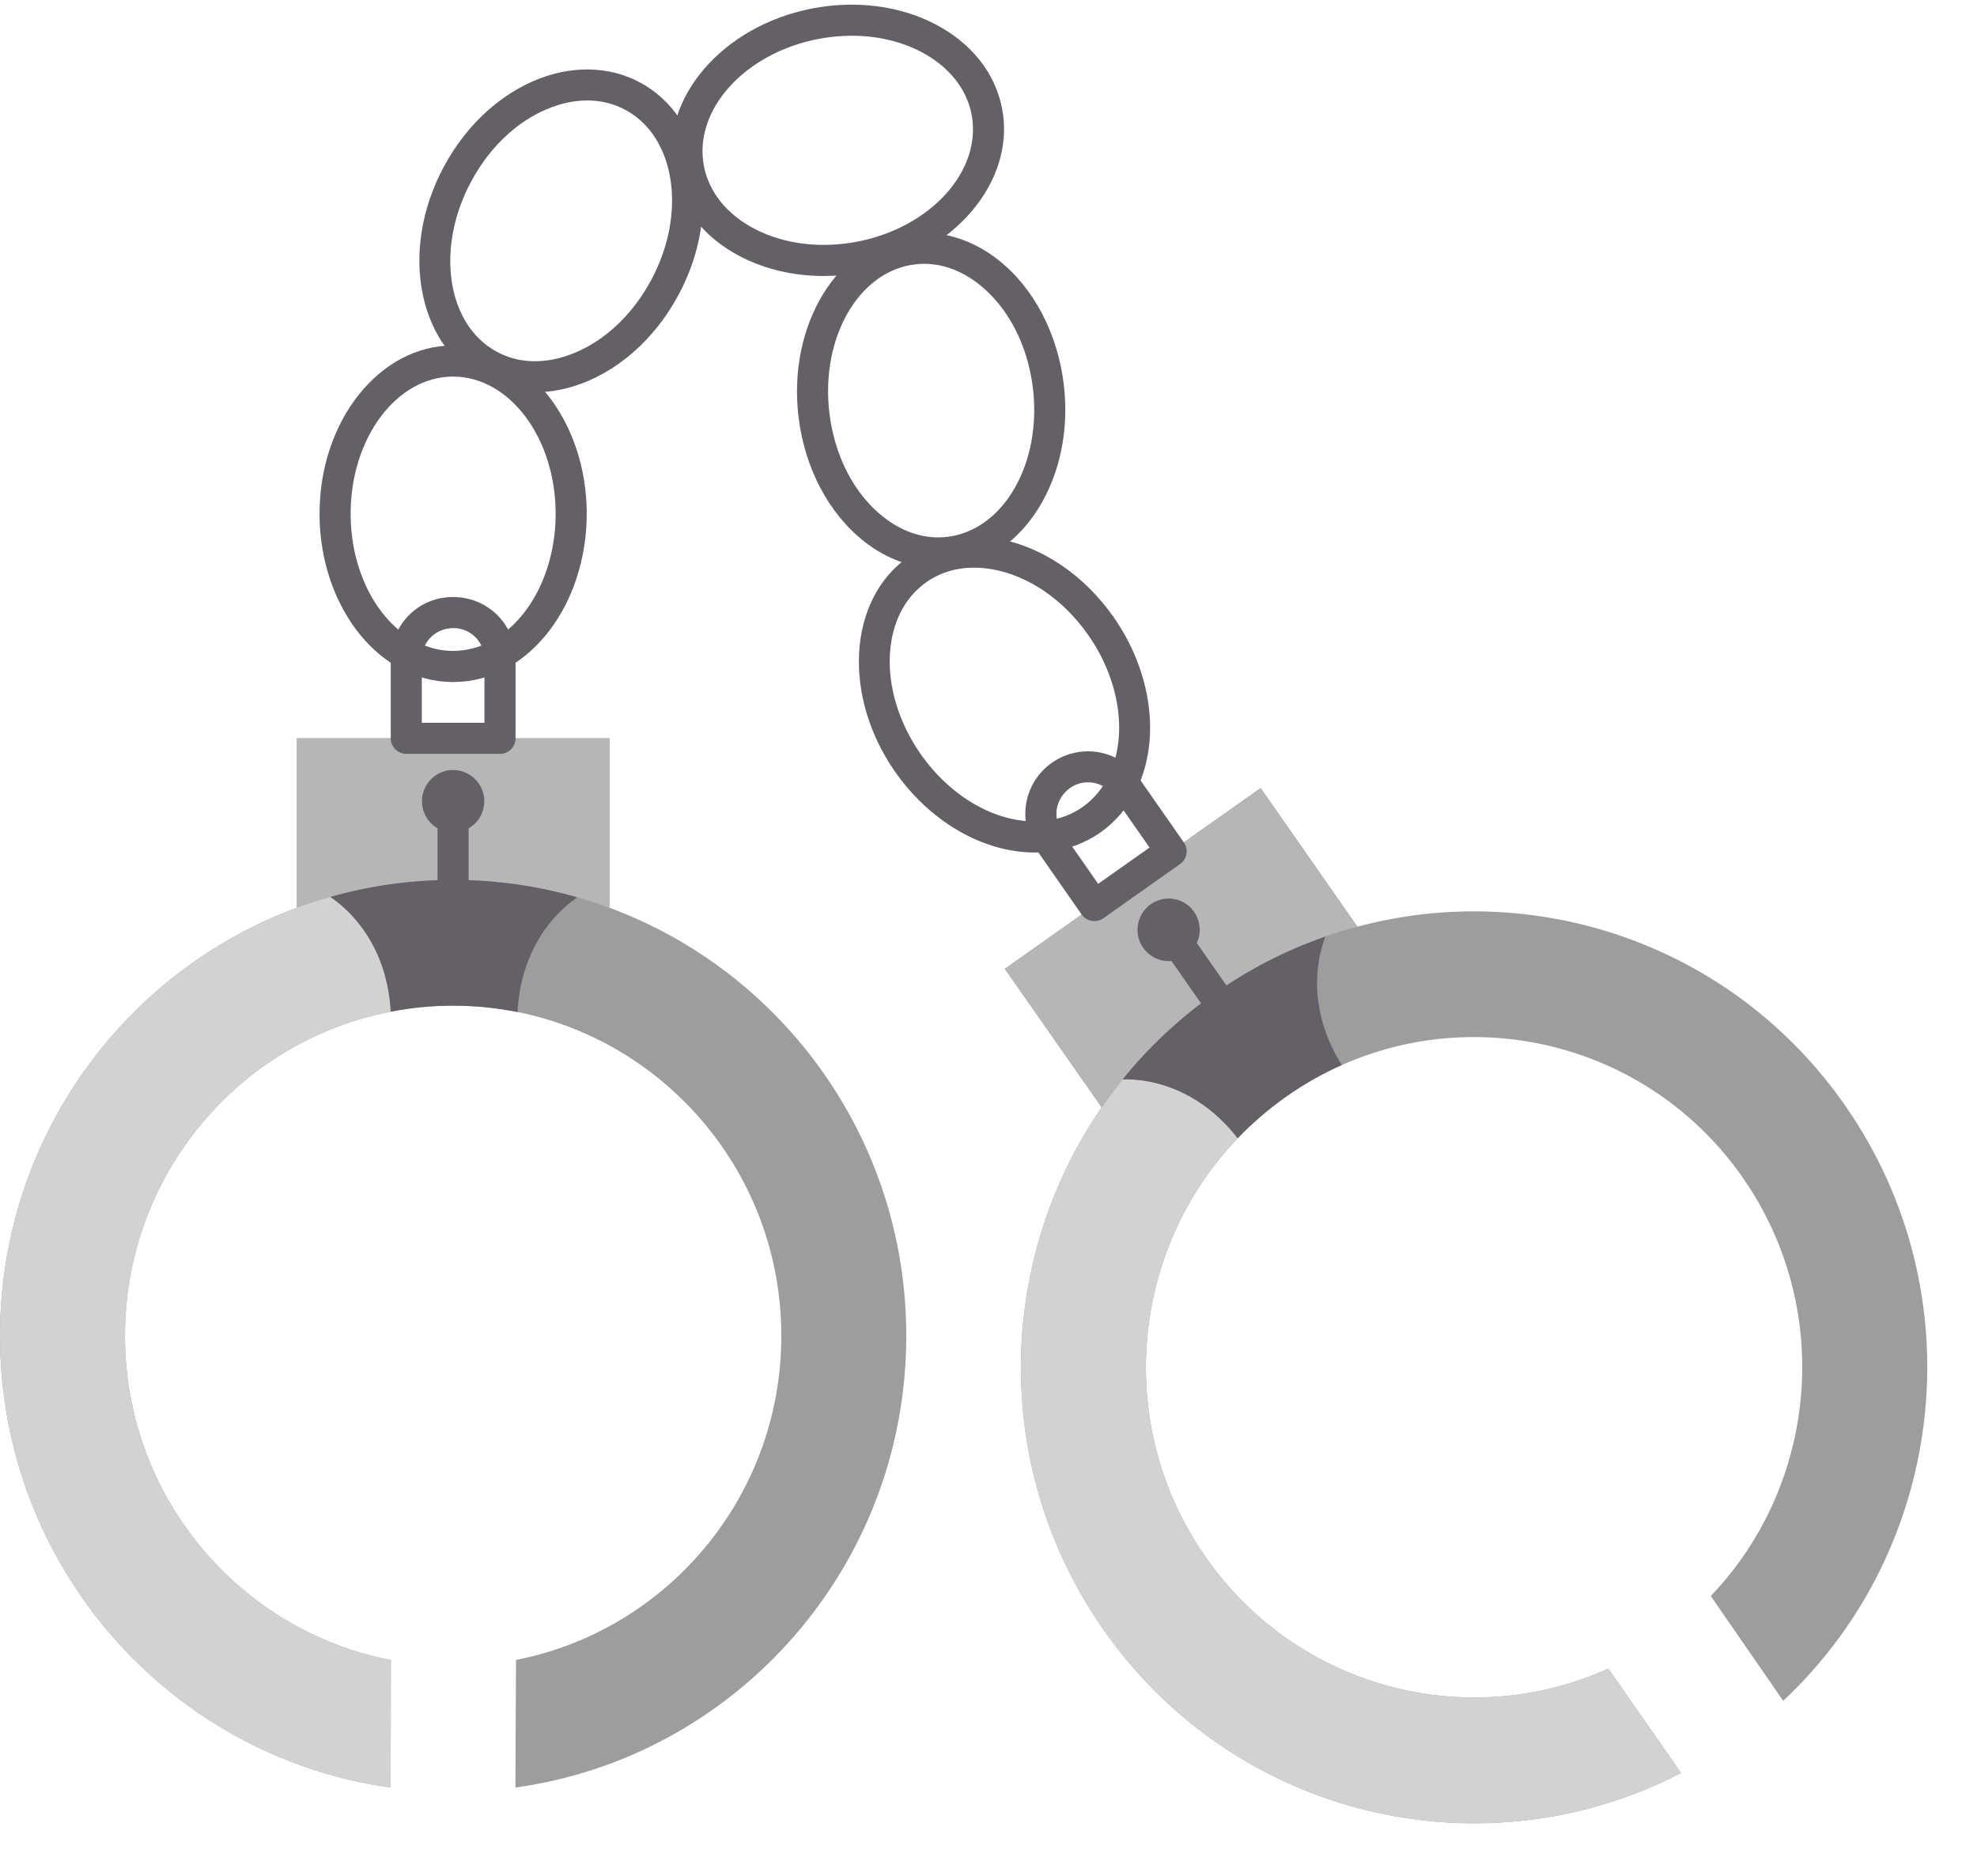 <?xml version="1.0" encoding="UTF-8"?><svg xmlns="http://www.w3.org/2000/svg" xmlns:xlink="http://www.w3.org/1999/xlink" height="120.7" preserveAspectRatio="xMidYMid meet" version="1.0" viewBox="0.0 -0.3 127.2 120.7" width="127.2" zoomAndPan="magnify"><g><g><g><g fill="#9c9d9c" id="change1_1"><path d="M118.7,70.797c-7.23-10.35-19.89-14.56-31.37-11.48v-0.01l-6.22-8.91l-5.76,4.07l-4.94,3.49 l-5.76,4.07l6.23,8.91c-6.77,9.82-7.12,23.24,0.11,33.59c8.47,12.13,24.42,15.84,37.17,9.23l-4.68-6.71 c-9.05,4.09-20,1.3-25.91-7.18c-5.92-8.46-4.82-19.76,2.06-26.94c0.93-0.96,1.95-1.85,3.08-2.65c1.16-0.82,2.37-1.51,3.62-2.06 c9.02-4.01,19.9-1.2,25.79,7.23c5.9,8.46,4.82,19.75-2.05,26.93l4.66,6.74C125.23,99.297,127.17,82.937,118.7,70.797z" fill="inherit"/><path d="M39.21,58.097v-10.9h-7.04h-6.03H19.1v10.9C7.95,62.217,0,72.997,0,85.637 c0,14.83,10.94,27.09,25.13,29.06l0.02-8.2c-9.75-1.88-17.11-10.51-17.11-20.86c0-10.35,7.35-18.97,17.09-20.85 c1.3-0.26,2.65-0.39,4.02-0.39c1.42,0,2.81,0.14,4.15,0.41c9.67,1.94,16.97,10.53,16.97,20.83c0,10.34-7.34,18.95-17.07,20.85 l-0.04,8.21c14.21-1.96,25.15-14.23,25.15-29.06C58.31,72.997,50.36,62.217,39.21,58.097z" fill="inherit"/></g><g id="change2_1"><path d="M103.48,107.047l4.68,6.71c-12.75,6.61-28.7,2.9-37.17-9.23c-7.23-10.35-6.88-23.77-0.11-33.59 c0.43-0.62,0.88-1.22,1.35-1.8c0.8-0.02,2.45,0.07,4.3,1.09c1.51,0.84,2.52,1.94,3.1,2.7c-6.88,7.18-7.98,18.48-2.06,26.94 C83.48,108.347,94.43,111.137,103.48,107.047z" fill="#d2d2d1"/></g><g id="change3_1"><path d="M75.77,60.347c0.45-0.32,0.56-0.95,0.24-1.41c-0.31-0.46-0.94-0.57-1.4-0.25 c-0.45,0.33-0.56,0.96-0.24,1.41C74.69,60.557,75.32,60.667,75.77,60.347z M78.08,63.657c-2.24,1.59-4.2,3.44-5.85,5.48 c-0.47,0.58-0.92,1.18-1.35,1.8l-6.23-8.91l5.76-4.07l4.94-3.49l5.76-4.07l6.22,8.91v0.01c-0.69,0.18-1.38,0.39-2.06,0.63v0.01 C82.77,60.817,80.35,62.057,78.08,63.657z" fill="#b6b6b7"/></g><g id="change4_2"><path d="M78.08,63.657c2.27-1.6,4.69-2.84,7.19-3.7c-0.29,0.77-0.74,2.34-0.42,4.39 c0.27,1.72,0.97,3.06,1.48,3.87c-1.25,0.55-2.46,1.24-3.62,2.06c-1.13,0.8-2.15,1.69-3.08,2.65c-0.58-0.76-1.59-1.86-3.1-2.7 c-1.85-1.02-3.5-1.11-4.3-1.09C73.88,67.097,75.84,65.247,78.08,63.657z" fill="#655f68"/></g><g id="change3_2"><path d="M29.15,52.257c0.56,0,1.01-0.45,1.01-1.01c0-0.56-0.45-1.01-1.01-1.01c-0.55,0-1,0.45-1,1.01 C28.15,51.807,28.6,52.257,29.15,52.257z M29.15,56.307c-2.74,0-5.39,0.38-7.9,1.1c-0.73,0.2-1.45,0.43-2.15,0.69v-10.9h7.04 h6.03h7.04v10.9c-0.68-0.25-1.36-0.47-2.06-0.67h-0.01C34.6,56.697,31.92,56.307,29.15,56.307z" fill="#b6b6b7"/></g><g id="change4_3"><path d="M29.15,56.307c2.77,0,5.45,0.39,7.99,1.12c-0.67,0.47-1.93,1.49-2.84,3.36 c-0.76,1.56-0.96,3.07-1,4.02c-1.34-0.27-2.73-0.41-4.15-0.41c-1.37,0-2.72,0.13-4.02,0.39c-0.05-0.96-0.24-2.44-1-4 c-0.93-1.9-2.22-2.93-2.88-3.38C23.76,56.687,26.41,56.307,29.15,56.307z" fill="#655f68"/></g><g id="change2_2"><path d="M25.15,106.497l-0.02,8.2C10.94,112.727,0,100.467,0,85.637c0-12.64,7.95-23.42,19.1-27.54 c0.7-0.26,1.42-0.49,2.15-0.69c0.66,0.45,1.95,1.48,2.88,3.38c0.76,1.56,0.95,3.04,1,4c-9.74,1.88-17.09,10.5-17.09,20.85 S15.4,104.617,25.15,106.497z" fill="#d2d2d1"/></g><g id="change4_4"><path d="M76.835,58.373c-0.298-0.439-0.75-0.736-1.274-0.834c-0.536-0.101-1.073,0.017-1.541,0.342 c-0.89,0.652-1.098,1.907-0.47,2.788c0.31,0.444,0.772,0.74,1.305,0.832c0.116,0.021,0.231,0.03,0.347,0.03 c0.41,0,0.809-0.126,1.146-0.368C77.242,60.527,77.46,59.278,76.835,58.373z" fill="#655f68"/></g><g id="change4_5"><path d="M29.15,49.237c-1.103,0-2,0.901-2,2.01s0.897,2.01,2,2.01c1.108,0,2.01-0.901,2.01-2.01 S30.259,49.237,29.15,49.237z" fill="#655f68"/></g></g><g><g id="change4_7"><path d="M29.15,59.327c-0.553,0-1-0.448-1-1v-7.08c0-0.552,0.447-1,1-1s1,0.448,1,1v7.08 C30.15,58.879,29.703,59.327,29.15,59.327z" fill="#655f68"/></g><g id="change4_10"><path d="M32.17,48.197h-6.03c-0.553,0-1-0.448-1-1v-5.09c0-0.126,0.01-0.242,0.021-0.366 c0.207-2.094,1.916-3.634,3.979-3.634c2.094,0,3.803,1.54,4.006,3.581c0.015,0.166,0.024,0.287,0.024,0.419v5.09 C33.17,47.75,32.723,48.197,32.17,48.197z M27.14,46.197h4.03v-4.09c0-0.071-0.007-0.136-0.014-0.206 c-0.102-1.029-0.955-1.794-1.986-1.794c-1.062,0-1.914,0.765-2.015,1.779c-0.009,0.099-0.016,0.158-0.016,0.221V46.197z" fill="#655f68"/></g><g id="change4_11"><path d="M29.15,43.577c-1.21,0-2.379-0.308-3.475-0.916c-0.001,0-0.002,0-0.002-0.001 c-3.107-1.731-5.114-5.623-5.114-9.914c0-5.966,3.854-10.82,8.591-10.82c4.742,0,8.6,4.854,8.6,10.82 c0,4.292-2.007,8.183-5.113,9.914C31.539,43.269,30.366,43.577,29.15,43.577z M26.645,40.913c1.598,0.886,3.437,0.879,5.021,0 c2.479-1.382,4.084-4.588,4.084-8.166c0-4.863-2.961-8.82-6.6-8.82c-3.634,0-6.591,3.957-6.591,8.82 C22.56,36.323,24.163,39.528,26.645,40.913L26.645,40.913z" fill="#655f68"/></g><g id="change4_12"><path d="M34.429,24.935c-1.208,0-2.369-0.281-3.402-0.836c-4.184-2.25-5.305-8.361-2.498-13.622 c1.553-2.929,4.039-5.095,6.82-5.939c2.045-0.621,4.118-0.454,5.835,0.469c4.182,2.249,5.303,8.353,2.5,13.609l0,0 c-1.557,2.936-4.047,5.104-6.831,5.95C36.041,24.812,35.225,24.935,34.429,24.935z M37.786,6.163 c-0.601,0-1.223,0.096-1.855,0.288c-2.276,0.691-4.33,2.5-5.637,4.964c-2.29,4.293-1.536,9.191,1.68,10.921 c1.261,0.678,2.747,0.787,4.298,0.315c2.278-0.692,4.336-2.505,5.645-4.973c0.001-0.001,0.001-0.001,0.002-0.002 c2.286-4.287,1.532-9.18-1.682-10.908C39.488,6.365,38.66,6.163,37.786,6.163z" fill="#655f68"/></g><g id="change4_6"><path d="M79.241,66.317c-0.315,0-0.626-0.148-0.82-0.427L74.37,60.09 c-0.315-0.453-0.205-1.077,0.248-1.393c0.452-0.316,1.077-0.205,1.393,0.248l4.049,5.799c0.316,0.453,0.206,1.076-0.246,1.393 C79.639,66.259,79.438,66.317,79.241,66.317z" fill="#655f68"/></g><g id="change4_9"><path d="M70.41,58.957c-0.058,0-0.115-0.005-0.173-0.015c-0.262-0.046-0.495-0.194-0.647-0.413l-2.9-4.16 c-0.108-0.156-0.189-0.297-0.252-0.437c-0.946-1.77-0.427-3.975,1.223-5.149c1.69-1.193,3.968-0.932,5.326,0.588 c0.134,0.17,0.207,0.266,0.281,0.37l2.901,4.154c0.315,0.451,0.207,1.072-0.242,1.39l-4.939,3.49 C70.817,58.894,70.615,58.957,70.41,58.957z M70.004,50.027c-0.401,0-0.807,0.119-1.157,0.367 c-0.862,0.613-1.122,1.731-0.632,2.619c0.021,0.037,0.038,0.074,0.054,0.112c0.015,0.033,0.038,0.066,0.062,0.1l2.325,3.334 l3.305-2.335l-2.329-3.335c-0.054-0.076-0.11-0.148-0.166-0.221C71.089,50.25,70.551,50.027,70.004,50.027z" fill="#655f68"/></g><g id="change4_8"><path d="M66.553,54.542c-3.271,0-6.707-1.964-8.962-5.192c-3.412-4.885-3.034-11.084,0.843-13.819 c1.59-1.127,3.627-1.544,5.733-1.179c2.864,0.499,5.595,2.345,7.493,5.063c2.447,3.505,3.028,7.846,1.48,11.056 c-0.547,1.132-1.328,2.063-2.32,2.771c-1,0.701-2.165,1.132-3.375,1.25C67.15,54.525,66.852,54.542,66.553,54.542z M62.668,36.219c-1.148,0-2.198,0.319-3.08,0.944c-2.981,2.104-3.141,7.056-0.357,11.041c2.049,2.932,5.189,4.617,7.996,4.299 c0.006,0,0.012-0.001,0.018-0.002c0.883-0.085,1.697-0.385,2.422-0.893c0.71-0.506,1.275-1.183,1.674-2.007 c1.238-2.569,0.721-6.119-1.32-9.042c-1.595-2.285-3.854-3.829-6.196-4.238C63.43,36.253,63.043,36.219,62.668,36.219z" fill="#655f68"/></g><g id="change4_1"><path d="M60.379,36.271c-1.658,0-3.322-0.598-4.762-1.726c-2.297-1.799-3.842-4.725-4.24-8.028 c-0.715-5.927,2.529-11.217,7.232-11.792c1.93-0.236,3.911,0.359,5.593,1.675c2.296,1.798,3.842,4.724,4.241,8.028 c0.715,5.927-2.529,11.217-7.232,11.792C60.935,36.253,60.657,36.271,60.379,36.271z M59.459,16.673 c-0.202,0-0.404,0.012-0.606,0.037c-3.61,0.441-6.073,4.733-5.489,9.567c0.335,2.78,1.605,5.219,3.487,6.692 c1.277,1.001,2.703,1.44,4.117,1.265c3.61-0.441,6.073-4.733,5.489-9.568l0,0c-0.335-2.78-1.606-5.219-3.488-6.692 C61.873,17.116,60.671,16.673,59.459,16.673z" fill="#655f68"/></g><g id="change4_13"><path d="M52.995,17.455c-1.916,0-3.758-0.424-5.351-1.249c-2.355-1.22-3.892-3.168-4.327-5.484 c-0.871-4.683,3.166-9.387,8.997-10.487c2.782-0.524,5.566-0.165,7.84,1.012c2.355,1.219,3.893,3.164,4.328,5.476 c0.87,4.689-3.167,9.397-8.997,10.498C54.651,17.378,53.816,17.455,52.995,17.455z M54.81,1.999 c-0.698,0-1.41,0.067-2.124,0.201c-4.751,0.896-8.071,4.555-7.402,8.155c0.318,1.696,1.484,3.145,3.282,4.076 c1.878,0.974,4.206,1.265,6.549,0.824c4.75-0.896,8.071-4.56,7.402-8.166c-0.318-1.691-1.484-3.136-3.281-4.066 C57.928,2.346,56.404,1.999,54.81,1.999z" fill="#655f68"/></g></g></g></g></svg>